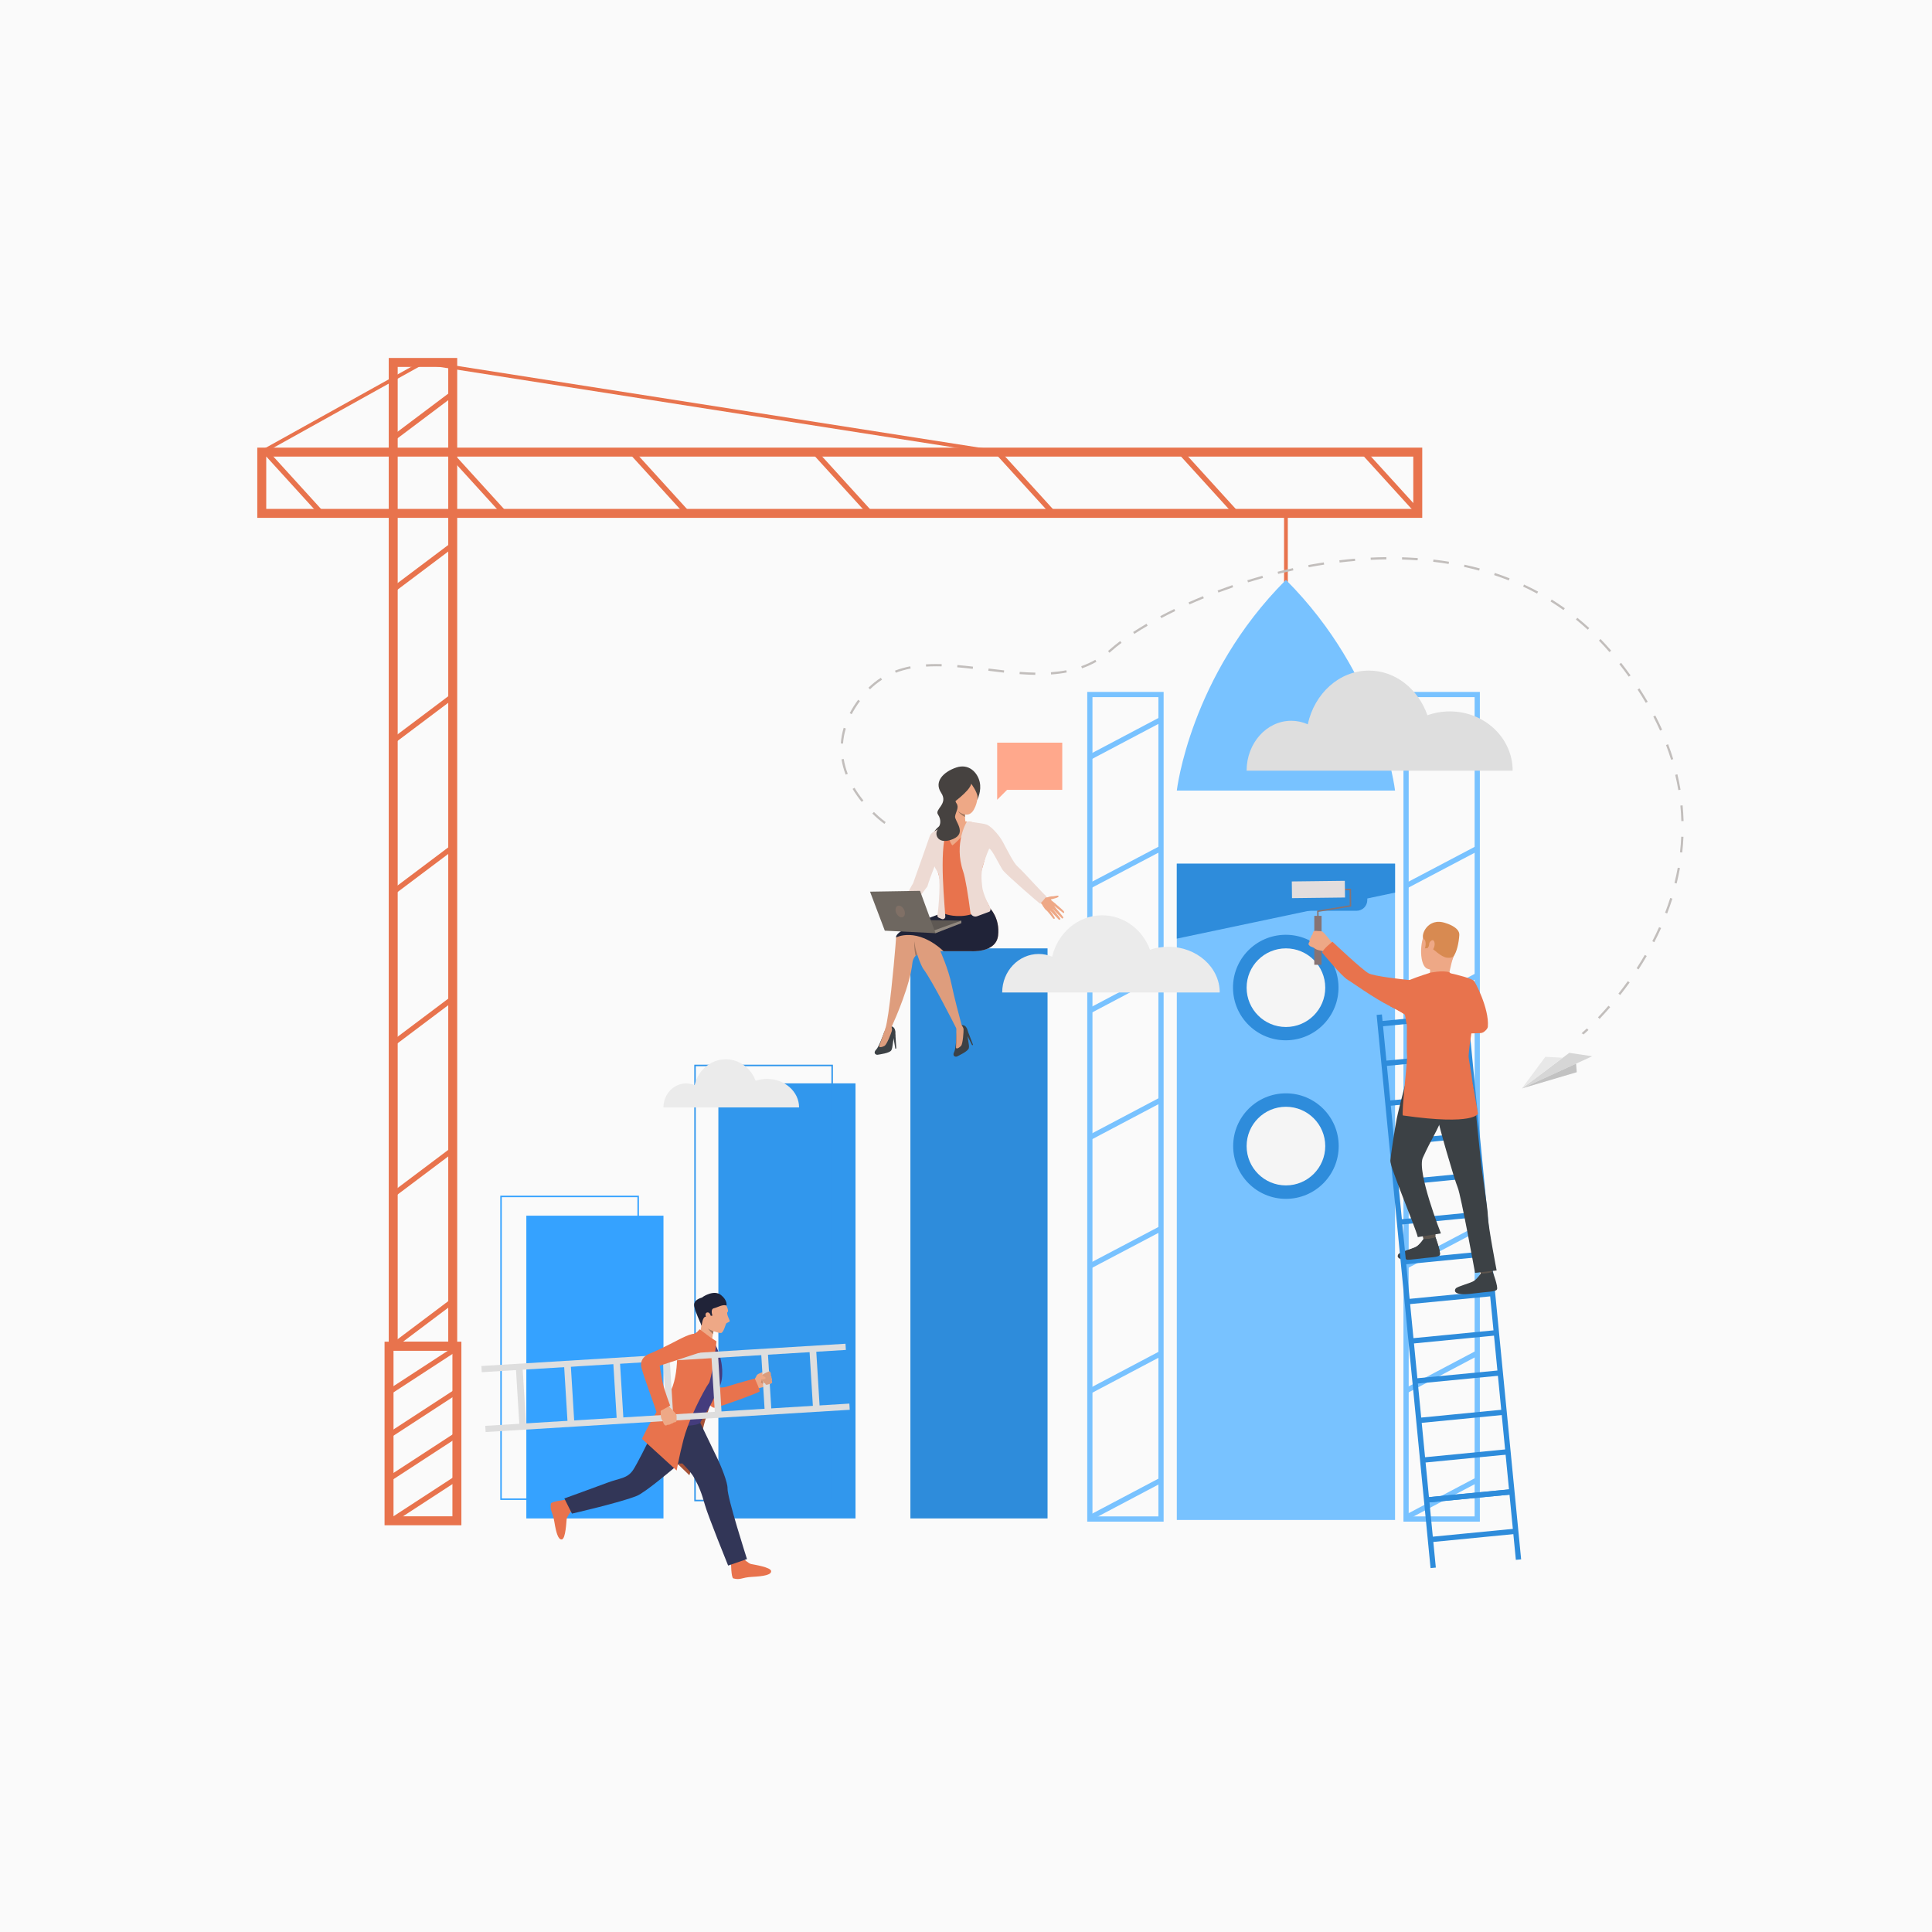<svg xmlns="http://www.w3.org/2000/svg" xmlns:xlink="http://www.w3.org/1999/xlink" id="&#x421;&#x43B;&#x43E;&#x439;_1" x="0px" y="0px" viewBox="0 0 500 500" style="enable-background:new 0 0 500 500;" xml:space="preserve"><rect style="fill:#FAFAFA;" width="500" height="500"></rect><g>	<g>		<g>			<rect x="235.611" y="245.438" style="fill:#2E8CDB;" width="35.494" height="147.53"></rect>		</g>	</g>	<g>		<g>			<path style="fill:#78C2FF;" d="M301.146,393.797h-19.769V179.069h19.769V393.797z M282.729,392.444h17.064V180.421h-17.064     V392.444z"></path>		</g>	</g>	<g>		<g>							<rect x="280.852" y="387.591" transform="matrix(0.884 -0.467 0.467 0.884 -147.494 180.716)" style="fill:#78C2FF;" width="20.819" height="1.352"></rect>		</g>		<g>							<rect x="280.852" y="354.774" transform="matrix(0.884 -0.467 0.467 0.884 -132.185 176.926)" style="fill:#78C2FF;" width="20.819" height="1.353"></rect>		</g>		<g>							<rect x="280.852" y="321.959" transform="matrix(0.885 -0.466 0.466 0.885 -116.82 172.981)" style="fill:#78C2FF;" width="20.82" height="1.353"></rect>		</g>		<g>							<rect x="280.852" y="289.143" transform="matrix(0.884 -0.467 0.467 0.884 -101.564 169.333)" style="fill:#78C2FF;" width="20.819" height="1.352"></rect>		</g>		<g>							<rect x="280.852" y="256.328" transform="matrix(0.884 -0.467 0.467 0.884 -86.256 165.544)" style="fill:#78C2FF;" width="20.819" height="1.352"></rect>		</g>		<g>							<rect x="280.852" y="223.511" transform="matrix(0.885 -0.466 0.466 0.885 -70.939 161.704)" style="fill:#78C2FF;" width="20.82" height="1.352"></rect>		</g>		<g>							<rect x="280.852" y="190.696" transform="matrix(0.884 -0.467 0.467 0.884 -55.64 157.965)" style="fill:#78C2FF;" width="20.819" height="1.352"></rect>		</g>	</g>	<g>		<g>			<path style="fill:#78C2FF;" d="M382.985,393.797h-19.77V179.069h19.77V393.797z M364.567,392.444h17.065V180.421h-17.065V392.444     z"></path>		</g>	</g>	<g>		<g>							<rect x="362.691" y="387.59" transform="matrix(0.884 -0.467 0.467 0.884 -138.033 218.864)" style="fill:#78C2FF;" width="20.819" height="1.352"></rect>		</g>		<g>							<rect x="362.691" y="354.774" transform="matrix(0.884 -0.467 0.467 0.884 -122.726 215.075)" style="fill:#78C2FF;" width="20.819" height="1.353"></rect>		</g>		<g>							<rect x="362.69" y="321.959" transform="matrix(0.885 -0.466 0.466 0.885 -107.377 211.104)" style="fill:#78C2FF;" width="20.819" height="1.353"></rect>		</g>		<g>							<rect x="362.691" y="289.143" transform="matrix(0.885 -0.466 0.466 0.885 -92.109 207.482)" style="fill:#78C2FF;" width="20.819" height="1.352"></rect>		</g>		<g>							<rect x="362.691" y="256.328" transform="matrix(0.885 -0.466 0.466 0.885 -76.803 203.693)" style="fill:#78C2FF;" width="20.819" height="1.352"></rect>		</g>		<g>							<rect x="362.691" y="223.511" transform="matrix(0.885 -0.466 0.466 0.885 -61.493 199.845)" style="fill:#78C2FF;" width="20.819" height="1.353"></rect>		</g>		<g>							<rect x="362.691" y="190.696" transform="matrix(0.885 -0.466 0.466 0.885 -46.19 196.117)" style="fill:#78C2FF;" width="20.819" height="1.352"></rect>		</g>	</g>	<g>		<g>			<g>				<polygon style="fill:#D6D6D6;" points="393.883,281.678 412.074,273.355 406.124,272.476     "></polygon>			</g>		</g>		<g>			<g>				<polygon style="fill:#E8E8E8;" points="393.883,281.678 399.935,273.498 404.439,273.742     "></polygon>			</g>		</g>		<g>			<g>				<polygon style="fill:#C2C2C2;" points="407.891,275.269 408.061,277.489 393.883,281.678     "></polygon>			</g>		</g>	</g>	<g>		<g>			<path style="fill:#E8734D;" d="M257.775,117.49H67.743c-0.22,0-0.412-0.149-0.467-0.362s0.041-0.437,0.233-0.543l41.721-23.209     c0.094-0.052,0.203-0.072,0.309-0.055L257.85,116.53c0.249,0.039,0.427,0.263,0.407,0.515     C258.237,117.296,258.027,117.49,257.775,117.49z M69.604,116.524h181.961L109.554,94.301L69.604,116.524z"></path>		</g>	</g>	<g>		<g>			<path style="fill:#E8734D;" d="M118.324,349.548h-17.719V92.639h17.719V349.548z M102.923,347.23h13.082V94.957h-13.082V347.23z"></path>		</g>	</g>	<g>		<g>			<path style="fill:#E8734D;" d="M332.798,162.552c-1.989,0-3.608-1.619-3.608-3.608h0.966c0,1.457,1.185,2.643,2.643,2.643     c1.457,0,2.643-1.186,2.643-2.643c0-1.457-1.186-2.642-2.643-2.642h-0.483v-22.956h0.967v22.022     c1.762,0.236,3.125,1.75,3.125,3.576C336.406,160.934,334.787,162.552,332.798,162.552z"></path>		</g>	</g>	<g>		<g>							<rect x="99.829" y="341.92" transform="matrix(0.799 -0.601 0.601 0.799 -183.942 134.588)" style="fill:#E8734D;" width="19.27" height="1.353"></rect>		</g>		<g>							<rect x="99.829" y="302.766" transform="matrix(0.799 -0.601 0.601 0.799 -160.408 126.726)" style="fill:#E8734D;" width="19.27" height="1.353"></rect>		</g>		<g>							<rect x="99.829" y="263.612" transform="matrix(0.799 -0.601 0.601 0.799 -136.874 118.864)" style="fill:#E8734D;" width="19.27" height="1.353"></rect>		</g>		<g>							<rect x="99.829" y="224.457" transform="matrix(0.799 -0.601 0.601 0.799 -113.339 111.002)" style="fill:#E8734D;" width="19.27" height="1.353"></rect>		</g>		<g>							<rect x="99.829" y="185.303" transform="matrix(0.799 -0.601 0.601 0.799 -89.824 103.185)" style="fill:#E8734D;" width="19.27" height="1.352"></rect>		</g>		<g>							<rect x="99.829" y="146.149" transform="matrix(0.799 -0.601 0.601 0.799 -66.282 95.316)" style="fill:#E8734D;" width="19.27" height="1.352"></rect>		</g>		<g>							<rect x="99.829" y="106.994" transform="matrix(0.799 -0.601 0.601 0.799 -42.736 87.415)" style="fill:#E8734D;" width="19.27" height="1.352"></rect>		</g>	</g>	<g>		<g>							<rect x="75.269" y="114.528" transform="matrix(0.74 -0.673 0.673 0.74 -64.291 83.581)" style="fill:#E8734D;" width="1.352" height="20.814"></rect>		</g>		<g>							<rect x="122.597" y="114.528" transform="matrix(0.74 -0.673 0.673 0.74 -51.982 115.418)" style="fill:#E8734D;" width="1.352" height="20.814"></rect>		</g>		<g>							<rect x="169.926" y="114.528" transform="matrix(0.74 -0.673 0.673 0.74 -39.673 147.256)" style="fill:#E8734D;" width="1.353" height="20.814"></rect>		</g>		<g>							<rect x="217.254" y="114.528" transform="matrix(0.74 -0.673 0.673 0.74 -27.364 179.093)" style="fill:#E8734D;" width="1.352" height="20.814"></rect>		</g>		<g>							<rect x="264.582" y="114.528" transform="matrix(0.74 -0.673 0.673 0.74 -15.056 210.925)" style="fill:#E8734D;" width="1.352" height="20.814"></rect>		</g>		<g>							<rect x="311.911" y="114.528" transform="matrix(0.74 -0.673 0.673 0.74 -2.748 242.762)" style="fill:#E8734D;" width="1.353" height="20.814"></rect>		</g>		<g>							<rect x="359.239" y="114.528" transform="matrix(0.74 -0.673 0.673 0.74 9.565 274.611)" style="fill:#E8734D;" width="1.352" height="20.814"></rect>		</g>	</g>	<g>		<g>			<path style="fill:#E8734D;" d="M368.075,134.022H66.584v-18.174h301.491V134.022z M68.902,131.704h296.854v-13.538H68.902     V131.704z"></path>		</g>	</g>	<g>		<g>			<path style="fill:#E8734D;" d="M119.406,394.735H99.522V347.23h19.883V394.735z M101.841,392.418h15.247v-42.87h-15.247V392.418z     "></path>		</g>	</g>	<g>		<g>							<rect x="98.983" y="353.853" transform="matrix(0.838 -0.546 0.546 0.838 -175.726 117.165)" style="fill:#E8734D;" width="20.95" height="1.353"></rect>		</g>		<g>							<rect x="98.983" y="365.059" transform="matrix(0.838 -0.546 0.546 0.838 -181.841 118.98)" style="fill:#E8734D;" width="20.95" height="1.353"></rect>		</g>		<g>							<rect x="98.983" y="376.265" transform="matrix(0.838 -0.546 0.546 0.838 -188.049 120.904)" style="fill:#E8734D;" width="20.95" height="1.353"></rect>		</g>		<g>							<rect x="98.983" y="387.472" transform="matrix(0.838 -0.546 0.546 0.838 -194.179 122.734)" style="fill:#E8734D;" width="20.951" height="1.352"></rect>		</g>	</g>	<g>		<g>			<rect x="185.912" y="280.369" style="fill:#3197ED;" width="35.493" height="112.599"></rect>		</g>	</g>	<g>		<g>			<path style="fill:#3197ED;" d="M215.557,388.527h-35.88V275.543h35.88V388.527z M180.063,388.141h35.107V275.93h-35.107V388.141z     "></path>		</g>	</g>	<g>		<g>			<rect x="136.213" y="314.617" style="fill:#35A2FF;" width="35.493" height="78.351"></rect>		</g>	</g>	<g>		<g>			<path style="fill:#35A2FF;" d="M165.354,388.18h-35.879v-78.737h35.879V388.18z M129.86,387.793h35.107v-77.965H129.86V387.793z"></path>		</g>	</g>	<g>		<g>			<path style="fill:#78C2FF;" d="M332.798,150.08c-24.858,24.858-28.24,54.525-28.24,54.525h28.24h28.24     C361.038,204.605,357.656,174.938,332.798,150.08z"></path>		</g>	</g>	<g>		<g>			<path style="fill:#DEDEDE;" d="M375.207,184.111c-2.04,0-3.992,0.354-5.791,1.001c-2.371-6.771-8.262-11.565-15.154-11.565     c-7.662,0-14.087,5.925-15.813,13.903c-1.323-0.588-2.766-0.914-4.277-0.914c-6.378,0-11.549,5.785-11.549,12.921h16.897h6.201     h13.216h10.068h22.472C391.477,190.982,384.192,184.111,375.207,184.111z"></path>		</g>	</g>	<g>		<g>			<rect x="304.558" y="223.526" style="fill:#78C2FF;" width="56.48" height="169.837"></rect>		</g>	</g>	<g>		<g>							<ellipse transform="matrix(0.998 -0.061 0.061 0.998 -14.972 20.776)" style="fill:#2E8CDB;" cx="332.798" cy="255.612" rx="13.655" ry="13.655"></ellipse>		</g>	</g>	<g>		<g>			<path style="fill:#2E8CDB;" d="M346.453,296.607c0,7.541-6.114,13.655-13.655,13.655c-7.541,0-13.655-6.114-13.655-13.655     c0-7.541,6.114-13.654,13.655-13.654C340.339,282.953,346.453,289.066,346.453,296.607z"></path>		</g>	</g>	<g>		<g>			<circle style="fill:#F5F5F5;" cx="332.798" cy="296.607" r="10.175"></circle>		</g>	</g>	<g>		<g>			<circle style="fill:#F5F5F5;" cx="332.798" cy="255.612" r="10.175"></circle>		</g>	</g>	<g>		<g>			<path style="fill:#A65237;" d="M186.893,354.365c0,0-4.425,12.908-4.707,14.366c-0.309,1.593-3.77,13.067-3.77,13.067     s-7.263-7.112-9.531-8.916C166.616,371.078,183.764,353.986,186.893,354.365z"></path>		</g>	</g>	<g>		<g>			<path style="fill:#E8734D;" d="M189.193,404.401c0,0,1.467-0.596,2.069-0.851s0.692-0.815,0.946-0.441     c0.253,0.373,1.511,1.52,2.189,1.664c0.678,0.146,5.085,0.815,5.171,1.814c0.087,0.998-1.967,1.349-4.867,1.501     c-2.897,0.151-2.969,0.9-4.902,0.406C189.198,408.34,189.193,404.401,189.193,404.401z"></path>		</g>	</g>	<g>		<g>			<path style="fill:#E8734D;" d="M146.46,388.137c0,0,0.726,1.353,1.036,1.908c0.309,0.557,0.86,0.585,0.525,0.869     c-0.335,0.284-1.312,1.62-1.382,2.292c-0.07,0.671-0.257,5.003-1.214,5.19c-0.957,0.188-1.511-1.762-1.96-4.551     c-0.449-2.786-1.18-2.778-0.904-4.7C142.648,388.548,146.46,388.137,146.46,388.137z"></path>		</g>	</g>	<g>		<g>			<path style="fill:#6281B5;" d="M176.894,377.708v0.001c-0.412,0.301-0.921,0.663-1.508,1.061h-0.001     c-0.429-0.183-4.216-5.605-4.216-5.605S175.921,375.805,176.894,377.708z"></path>		</g>	</g>	<g>		<g>			<path style="fill:#EEA886;" d="M195.097,357.326c0,0,0.705-1.286,0.818-1.478c0.114-0.192,0.678-0.463,1.352-0.717     c0.674-0.253,1.699-0.293,1.8-0.221c0.101,0.072,0.236,0.1,0.341,0.4c0.106,0.301,0.029,0.613,0.029,0.613     s0.304,0.311,0.181,0.688c0,0,0.273,0.305,0.063,0.712c0,0,0.258,0.304,0.081,0.586c0,0-0.564,0.272-0.745,0.433     c-0.18,0.16-1.393,0.645-2.628,0.93C196.389,359.272,195.038,359.64,195.097,357.326z"></path>		</g>	</g>	<g>		<g>			<path style="fill:#CF8C6C;" d="M197.116,356.818c0,0-0.073,0.732-0.198,0.928c-0.125,0.195,1.404,0.843,1.404,0.843     S198.004,356.931,197.116,356.818z"></path>		</g>	</g>	<g>		<g>			<path style="fill:#EEA886;" d="M194.701,357.823c0,0,0.502-0.474,0.724-0.884c0.221-0.412,1.221,1.754,1.221,1.754     s-1.247,0.052-1.795,0.438C194.303,359.518,194.701,357.823,194.701,357.823z"></path>		</g>	</g>	<g>		<g>			<path style="fill:#323657;" d="M171.515,366.211c-1.2,0.904-2.812,4.446-3.936,7.213c-0.025,0.05-2.703,5.469-3.72,6.989     c-1.529,2.283-3.433,2.079-6.713,3.326c-2.665,1.013-11.094,4.058-11.094,4.058l1.973,3.926c0,0,12.759-2.925,16.842-4.617     c2.07-0.858,8.91-6.628,8.911-6.629l0,0c0.853-0.699,1.623-1.377,2.279-1.983l0,0c0.522-0.479,0.973-0.913,1.337-1.271     c0.651-0.642,1.022-1.042,1.022-1.042S172.522,365.451,171.515,366.211z"></path>		</g>	</g>	<g>		<g>			<path style="fill:#E8734D;" d="M181.887,349.238l3.615,9.137c0,0,0.18,1.266,2.819,0.41c2.694-0.873,7.013-2.023,7.013-2.023     s1.527,3.208,1.208,3.394c-0.921,0.538-8.353,3.308-11.451,4.151c-2.458,0.671-7.501-12.517-7.501-12.517L181.887,349.238z"></path>		</g>	</g>	<g>		<g>			<path style="fill:#323657;" d="M188.284,385.197c0.054-1.527-1.663-5.834-2.958-8.446l0,0c-2.03-4.174-4.093-8.519-4.093-8.519     s-11.783-0.006-11.762,1.256c0.039,2.393,5.587,8.226,6.501,9.282l0.605-0.031c0,0,2.182,2.097,3.07,3.706     c1.296,2.349,1.94,3.977,2.791,7.044c0.761,2.747,6.001,15.68,6.001,15.68l4.881-1.683     C193.321,403.486,188.2,387.566,188.284,385.197z"></path>		</g>	</g>	<g>		<g>			<path style="fill:#443C7D;" d="M168.885,368.732c0,0,8.042-8.577,7.35-14.122c-0.056-0.448-0.084-0.892-0.084-1.328     c-0.002-0.571,0.042-1.13,0.126-1.672c0.504-3.247,2.463-5.934,4.901-7.263c0,0-0.023-0.708,3.362,2.544     c0.187,0.179,2.074,3.498,2.33,7.108c0.314,4.416-0.951,5.302-2.509,8.661c-1.139,2.454-2.779,4.593-3.126,5.571     C181.234,368.232,180.33,369.678,168.885,368.732z"></path>		</g>	</g>	<g>		<g>			<path style="fill:#DBDFF0;" d="M178.939,346.45c0,0,1.009-1.648,2.208-0.922c1.199,0.726,2.448,2.785,2.127,6.094     c-0.32,3.31-3.41,4.136-4.794,3.157C177.096,353.8,177.458,348.79,178.939,346.45z"></path>		</g>	</g>	<g>		<g>			<path style="fill:#EEA886;" d="M184.751,344.067c0,0-0.041,0.18-0.099,0.459c-0.043,0.205-0.096,0.464-0.148,0.745     c-0.143,0.763-0.287,1.683-0.248,2.116c0.074,0.811-2.996-2.902-2.996-2.902s0.564-2.57,0.73-5.509     C182.156,336.038,184.751,344.067,184.751,344.067z"></path>		</g>	</g>	<g>		<g>			<path style="fill:#A77860;" d="M184.653,344.526c-0.043,0.205-0.096,0.464-0.148,0.745c-1.04-0.981-1.828-2.144-2.063-2.507     C182.895,343.373,184.653,344.526,184.653,344.526z"></path>		</g>	</g>	<g>		<g>			<path style="fill:#C2C6D4;" d="M180.682,350.582c-0.05,0.035-3.251,2.232-4.532,2.7c-0.002-0.571,0.042-1.13,0.126-1.672     c0-0.001,0.001-0.002,0.001-0.002L180.682,350.582z"></path>		</g>	</g>	<g>		<g>			<path style="fill:#E8734D;" d="M183.639,357.573c-0.025,0.08-0.061,0.153-0.092,0.226c-0.111,0.257-0.403,0.586-0.685,1.069     c-2.393,4.114-4.951,9.739-5.968,13.675c-1.16,4.484-1.774,8.03-1.774,8.03l-8.983-8.2c0,0,3.12-6.684,6.39-10.67     c3.622-4.412,2.593-14.445,2.593-14.445l5.168-2.397l0.771-0.842l2.825,2.117l1.545,1.003     C185.43,347.139,184.678,354.219,183.639,357.573z"></path>		</g>	</g>	<g>		<g>			<g>									<rect x="170.913" y="304.286" transform="matrix(0.061 0.998 -0.998 0.061 512.065 158.626)" style="fill:#DEDEDE;" width="1.606" height="94.422"></rect>			</g>		</g>	</g>	<g>		<g>			<g>									<rect x="171.853" y="319.669" transform="matrix(0.061 0.998 -0.998 0.061 528.361 172.239)" style="fill:#DEDEDE;" width="1.606" height="94.422"></rect>			</g>		</g>	</g>	<g>		<g>			<g>									<rect x="210.057" y="348.549" transform="matrix(0.998 -0.061 0.061 0.998 -21.457 13.594)" style="fill:#DEDEDE;" width="1.738" height="16.234"></rect>			</g>		</g>		<g>			<g>									<rect x="197.355" y="349.326" transform="matrix(0.998 -0.061 0.061 0.998 -21.337 12.695)" style="fill:#DEDEDE;" width="1.738" height="16.234"></rect>			</g>		</g>		<g>			<g>									<rect x="184.652" y="350.103" transform="matrix(0.998 -0.061 0.061 0.998 -21.58 12.028)" style="fill:#DEDEDE;" width="1.738" height="16.234"></rect>			</g>		</g>		<g>			<g>									<rect x="171.95" y="350.879" transform="matrix(0.998 -0.061 0.061 0.998 -21.479 11.156)" style="fill:#DEDEDE;" width="1.738" height="16.234"></rect>			</g>		</g>		<g>			<g>									<rect x="159.247" y="351.656" transform="matrix(0.998 -0.061 0.061 0.998 -21.723 10.476)" style="fill:#DEDEDE;" width="1.738" height="16.233"></rect>			</g>		</g>		<g>			<g>									<rect x="146.545" y="352.433" transform="matrix(0.998 -0.061 0.061 0.998 -21.82 9.712)" style="fill:#DEDEDE;" width="1.738" height="16.233"></rect>			</g>		</g>		<g>			<g>									<rect x="133.842" y="353.209" transform="matrix(0.998 -0.061 0.061 0.998 -21.663 8.834)" style="fill:#DEDEDE;" width="1.738" height="16.234"></rect>			</g>		</g>	</g>	<g>		<g>			<g>				<g>					<g>						<g>							<path style="fill:#EEA886;" d="M172.125,368.879c0,0-0.279-0.242-0.349-0.407c0,0-0.105-0.31-0.193-0.526         c-0.028-0.068-0.054-0.127-0.075-0.164c-0.087-0.151-0.323-0.459-0.43-0.884c-0.106-0.423-0.095-2.367-0.095-2.367         l1.052-0.292l0.947-0.414c0,0,1.896,1.886,2.041,2.269c0.014,0.037,0.026,0.075,0.035,0.11         c0.091,0.337,0.018,0.625,0.045,0.808c0.01,0.066,0.063,0.737-0.083,0.878c-0.2,0.193-0.418,0.247-0.604,0.206         c0,0-0.409,0.363-0.777,0.378c0,0-0.367,0.348-0.83,0.235C172.809,368.708,172.397,369.019,172.125,368.879z"></path>						</g>					</g>				</g>			</g>		</g>	</g>	<g>		<g>			<path style="fill:#E8734D;" d="M180.813,350.143c0,0,2.049-0.132,1.03-3.236c-1.374-4.191-5.46,0.053-14.091,3.585     c0,0-2.418,0.978-1.726,3.561c0.693,2.584,3.756,10.79,3.956,11.616l3.458-1.902c0,0-1.575-4.073-1.996-6.206     c-0.421-2.132-0.719-4.113-0.719-4.113L180.813,350.143z"></path>		</g>	</g>	<g>		<g>			<path style="fill:#DB9C7C;" d="M198.887,354.97c0,0-1.693,0.685-1.617,0.971c0.077,0.286,0.279,0.345,0.279,0.345l-0.57,0.598     c0,0-0.153,0.609,0.555,0.599c0,0-0.203,0.554,0.48,0.462c0,0,0.029,0.425,0.353,0.438c0.323,0.014,1.395-0.472,1.395-0.472     s0.18-0.204-0.081-0.586c0,0,0.225-0.378-0.063-0.712c0,0,0.132-0.33-0.181-0.688c0,0,0.237-0.759-0.371-1.014     C199.067,354.91,198.958,354.94,198.887,354.97z"></path>		</g>	</g>	<g>		<g>			<path style="fill:#EEA886;" d="M195.966,355.82c0,0,1.249,0.112,1.903,0.473c0.148,0.082,0.277,0.188,0.257,0.355     c-0.02,0.169-0.289,0.354-0.832,0.333c-0.543-0.021-1.255,0.2-1.255,0.2S195.487,356.997,195.966,355.82z"></path>		</g>	</g>	<g>		<g>			<path style="fill:#EEA886;" d="M187.809,337.51c0,0,0.952,1.775,0.478,2.05c-0.393,0.227,0.454,1.968,0.564,2.253     c0.111,0.284-0.711,0.489-0.885,0.672c-0.174,0.182-0.697,2.432-1.373,2.498c-0.676,0.066-3.719-1-4.546-1.863     c-0.827-0.864-1.498-4.761-0.941-6.401C181.663,335.076,186.128,334.408,187.809,337.51z"></path>		</g>	</g>	<g>		<g>			<path style="fill:#202338;" d="M188.009,337.873c0,0,0.362-1.288-1.408-2.713c-1.77-1.425-4.467,0.289-4.806,0.552     c-0.3,0.233-2.099,1.726-1.413,3.906c1.146,3.643,1.195,3.491,1.195,3.491s0.23-2.153,0.895-2.306     c0.721-0.167,1.912-0.326,1.912-0.326s-0.622-1.662,0.356-1.895C185.72,338.35,187.021,337.504,188.009,337.873z"></path>		</g>	</g>	<g>		<g>			<path style="fill:#EEA886;" d="M183.963,340.598c-0.048-0.195-0.27-1.065-0.951-0.937c-0.682,0.129-0.455,1.2,0.072,1.826     S184.233,341.682,183.963,340.598z"></path>		</g>	</g>	<g>		<g>			<g>				<g>					<g>						<path style="fill:#5C544D;" d="M367.903,318.731c0,0,0.485,1.906,0.551,2.193c0.066,0.287,3.056-0.503,3.056-0.503        l-0.003-2.332C371.507,318.09,368.254,318.418,367.903,318.731z"></path>					</g>				</g>			</g>		</g>	</g>	<g>		<g>			<g>				<g>					<g>						<path style="fill:#3C4145;" d="M368.395,320.682c0,0-0.837,1.272-1.713,1.88c-0.877,0.609-4.259,1.397-4.752,1.983        c-0.357,0.423-0.853,2.023,4.574,1.293c3.855-0.52,5.757-0.389,6.104-1.061c0.347-0.671-1.099-4.563-1.099-4.563        S370.685,320.662,368.395,320.682z"></path>					</g>				</g>			</g>		</g>	</g>	<g>		<g>			<g>				<g>					<g>						<g>															<rect x="363.434" y="262.222" transform="matrix(0.995 -0.097 0.097 0.995 -30.782 37.008)" style="fill:#2E8CDB;" width="1.372" height="143.875"></rect>						</g>					</g>				</g>			</g>		</g>		<g>			<g>				<g>					<g>						<g>															<rect x="385.516" y="260.079" transform="matrix(0.995 -0.097 0.097 0.995 -30.469 39.147)" style="fill:#2E8CDB;" width="1.372" height="143.876"></rect>						</g>					</g>				</g>			</g>		</g>		<g>			<g>				<g>					<g>						<g>							<g>																	<rect x="357.319" y="263.347" transform="matrix(0.995 -0.097 0.097 0.995 -23.832 36.909)" style="fill:#2E8CDB;" width="22.185" height="1.372"></rect>							</g>						</g>					</g>				</g>			</g>			<g>				<g>					<g>						<g>							<g>																	<rect x="358.315" y="273.615" transform="matrix(0.995 -0.097 0.097 0.995 -24.822 37.054)" style="fill:#2E8CDB;" width="22.185" height="1.372"></rect>							</g>						</g>					</g>				</g>			</g>			<g>				<g>					<g>						<g>							<g>																	<rect x="359.312" y="283.883" transform="matrix(0.995 -0.096 0.096 0.995 -25.614 36.883)" style="fill:#2E8CDB;" width="22.185" height="1.372"></rect>							</g>						</g>					</g>				</g>			</g>			<g>				<g>					<g>						<g>							<g>																	<rect x="360.309" y="294.15" transform="matrix(0.995 -0.097 0.097 0.995 -26.819 37.372)" style="fill:#2E8CDB;" width="22.185" height="1.372"></rect>							</g>						</g>					</g>				</g>			</g>			<g>				<g>					<g>						<g>							<g>																	<rect x="361.305" y="304.418" transform="matrix(0.995 -0.096 0.096 0.995 -27.613 37.224)" style="fill:#2E8CDB;" width="22.185" height="1.372"></rect>							</g>						</g>					</g>				</g>			</g>			<g>				<g>					<g>						<g>							<g>																	<rect x="362.302" y="314.686" transform="matrix(0.995 -0.097 0.097 0.995 -28.758 37.602)" style="fill:#2E8CDB;" width="22.185" height="1.372"></rect>							</g>						</g>					</g>				</g>			</g>			<g>				<g>					<g>						<g>							<g>																	<rect x="363.298" y="324.954" transform="matrix(0.995 -0.097 0.097 0.995 -29.771 37.78)" style="fill:#2E8CDB;" width="22.185" height="1.372"></rect>							</g>						</g>					</g>				</g>			</g>			<g>				<g>					<g>						<g>							<g>																	<rect x="364.294" y="335.222" transform="matrix(0.995 -0.096 0.096 0.995 -30.542 37.628)" style="fill:#2E8CDB;" width="22.185" height="1.371"></rect>							</g>						</g>					</g>				</g>			</g>			<g>				<g>					<g>						<g>							<g>																	<rect x="365.291" y="345.49" transform="matrix(0.995 -0.097 0.097 0.995 -31.726 38.038)" style="fill:#2E8CDB;" width="22.185" height="1.372"></rect>							</g>						</g>					</g>				</g>			</g>		</g>		<g>			<g>				<g>					<g>						<g>							<g>																	<rect x="366.287" y="355.758" transform="matrix(0.995 -0.096 0.096 0.995 -32.529 37.944)" style="fill:#2E8CDB;" width="22.185" height="1.372"></rect>							</g>						</g>					</g>				</g>			</g>			<g>				<g>					<g>						<g>							<g>																	<rect x="367.284" y="366.026" transform="matrix(0.995 -0.097 0.097 0.995 -33.727 38.356)" style="fill:#2E8CDB;" width="22.185" height="1.372"></rect>							</g>						</g>					</g>				</g>			</g>			<g>				<g>					<g>						<g>							<g>																	<rect x="368.28" y="376.294" transform="matrix(0.995 -0.097 0.097 0.995 -34.714 38.498)" style="fill:#2E8CDB;" width="22.186" height="1.372"></rect>							</g>						</g>					</g>				</g>			</g>			<g>				<g>					<g>						<g>							<g>																	<rect x="369.277" y="386.562" transform="matrix(0.995 -0.096 0.096 0.995 -35.45 38.342)" style="fill:#2E8CDB;" width="22.185" height="1.372"></rect>							</g>						</g>					</g>				</g>			</g>		</g>		<g>			<g>				<g>					<g>						<g>							<g>																	<rect x="369.277" y="386.562" transform="matrix(0.995 -0.096 0.096 0.995 -35.45 38.342)" style="fill:#2E8CDB;" width="22.185" height="1.372"></rect>							</g>						</g>					</g>				</g>			</g>			<g>				<g>					<g>						<g>							<g>																	<rect x="370.273" y="396.83" transform="matrix(0.995 -0.097 0.097 0.995 -36.721 38.82)" style="fill:#2E8CDB;" width="22.185" height="1.371"></rect>							</g>						</g>					</g>				</g>			</g>		</g>	</g>	<g>		<g>			<g>				<g>					<g>						<path style="fill:#3C4145;" d="M364.216,278.594c0,0-2.175,8.076-2.749,10.964c-0.499,2.516-1.504,9.216-1.647,10.809        c-0.143,1.593,6.421,17.012,7.104,19.797l5.98-0.961c0,0-6.31-16.047-4.663-19.613c2.447-5.304,2.767-5.144,4.694-9.513        c1.929-4.369,6.343-4.473,7.528-12.578C380.463,277.498,365.821,276.023,364.216,278.594z"></path>					</g>				</g>			</g>		</g>	</g>	<g>		<g>			<g>				<g>					<g>						<path style="fill:#EEA886;" d="M374.85,239.351c0,0-3.971-1.483-5.802,1.539c-1.831,3.023-1.654,9.074,0.347,9.818        c2.002,0.744,5.009,0.355,6.033-1.536c1.024-1.892,1.95-4.626,1.905-6.453C377.289,240.891,375.893,239.878,374.85,239.351z"></path>					</g>				</g>			</g>		</g>	</g>	<g>		<g>			<g>				<g>					<g>						<path style="fill:#EEA886;" d="M370.061,250.523c0,0,0.16,1.04-0.104,1.554c-0.266,0.513,4.994,0.525,4.994,0.525        s0.427-2.789,1.236-5.145C376.997,245.101,370.061,250.523,370.061,250.523z"></path>					</g>				</g>			</g>		</g>	</g>	<g>		<g>			<g>				<g>					<g>						<path style="fill:#D88A51;" d="M376.188,247.457c0,0-0.363,0.599-1.845,0.367c-1.482-0.232-3.289-2.204-3.908-2.42        c-0.618-0.216-0.624-0.58-0.624-0.58l-0.388,0.566l-0.657,0.042c0,0,0.6-1.764-0.305-2.483        c-0.904-0.719,0.939-5.708,5.691-4.047c0,0,3.65,1.006,3.517,3.081C377.536,244.059,377.004,246.423,376.188,247.457z"></path>					</g>				</g>			</g>		</g>	</g>	<g>		<g>			<g>				<g>					<g>						<path style="fill:#EEA886;" d="M369.908,244.068c0.083-0.348,0.969-1.343,1.308-0.278c0.339,1.065-0.513,2.498-0.987,2.375        C369.754,246.044,369.697,244.951,369.908,244.068z"></path>					</g>				</g>			</g>		</g>	</g>	<g>		<g>			<g>				<g>					<path style="fill:#E8734D;" d="M385.053,265.704c-0.043,0.521-0.638,1.084-1.044,1.362c-0.26,0.179-0.57,0.286-0.905,0.298       l-0.235,0.009l0,0l-4.126,0.14c0,0-3.068-9.914,2.686-13.695C381.606,253.835,385.452,260.926,385.053,265.704z"></path>				</g>			</g>		</g>	</g>	<g>		<g>			<g>				<g>					<g>						<path style="fill:#3C4145;" d="M372.609,324.777c-0.348,0.672-2.249,0.541-6.105,1.061c-1.054,0.142-1.884,0.196-2.535,0.188        l-0.226-2.319c1.128-0.393,2.44-0.797,2.939-1.145c0.876-0.609,1.713-1.88,1.713-1.88c2.289-0.02,3.114-0.469,3.114-0.469        S372.955,324.105,372.609,324.777z"></path>					</g>				</g>			</g>		</g>	</g>	<g>		<g>			<g>				<g>					<path style="fill:#E8734D;" d="M370.059,251.773c0,0,3.237-0.754,5.063-0.137l0.275,0.255c0,0,0.555,1.063-1.533,1.155       C371.775,253.138,368.493,253.29,370.059,251.773z"></path>				</g>			</g>		</g>	</g>	<g>		<g>			<g>				<g>					<g>						<path style="fill:#5C544D;" d="M382.712,327.647c0,0,0.485,1.906,0.551,2.193c0.066,0.287,3.056-0.503,3.056-0.503        l-0.003-2.331C386.315,327.006,383.063,327.332,382.712,327.647z"></path>					</g>				</g>			</g>		</g>	</g>	<g>		<g>			<g>				<g>					<g>						<path style="fill:#3C4145;" d="M380.463,277.498c0,0,1.09,4.495,1.412,8.996c0.299,4.159,0.842,8.721,1.273,13.071        c0.48,4.851,1.853,12.69,1.925,15.284c0.071,2.594,2.255,13.932,2.255,13.932l-5.586,0.642c0,0-3.629-20.035-4.485-22.083        c-0.857-2.049-5.107-16.648-5.25-18.288C371.863,287.414,380.463,277.498,380.463,277.498z"></path>					</g>				</g>			</g>		</g>	</g>	<g>		<g>			<g>				<g>					<g>						<path style="fill:#3C4145;" d="M383.204,329.598c0,0-0.837,1.271-1.713,1.88c-0.877,0.608-4.259,1.396-4.752,1.982        c-0.357,0.423-0.853,2.024,4.574,1.293c3.855-0.518,5.757-0.388,6.104-1.059c0.347-0.673-1.1-4.565-1.1-4.565        S385.493,329.577,383.204,329.598z"></path>					</g>				</g>			</g>		</g>	</g>	<g>		<g>			<g>				<g>					<path style="fill:#E8734D;" d="M363.086,288.682c-0.475-0.067,1.182-14.248,1.055-15.138c-0.085-0.593-0.071-5.202-0.037-8.075       l-0.518-2.907c-0.288-0.21-0.675-0.452-1.138-0.72c-0.721-0.415-1.624-0.89-2.628-1.392c0.117-0.687,0.198-1.228,0.229-1.544       c0.251-2.554,1.966-3.906,2.939-4.477c0.396-0.232,0.67-0.334,0.67-0.334c0.369-0.157,0.732-0.309,1.084-0.453       c2.343-0.965,5.317-1.869,5.317-1.869h4.779c0,0,3.639,0.727,5.807,1.614c0.278,0.114,0.539,0.259,0.783,0.43l-0.649,13.626       c0,0.003-0.001,0.006-0.001,0.009c-0.001,0.005-0.002,0.011-0.002,0.018c-0.293,1.917-0.602,4.179-0.703,5.765       c-0.043,0.647,0.697,4.123,1.084,7.314l1.352,7.636C382.508,288.184,381.727,291.347,363.086,288.682z"></path>				</g>			</g>		</g>	</g>	<g>		<g>			<polygon style="fill:#2E8CDB;" points="361.038,231.005 304.558,242.919 304.558,223.526 361.038,223.526    "></polygon>		</g>	</g>	<g>		<g>			<path style="fill:#2E8CDB;" d="M351.087,235.706h-16.228c-1.529,0-2.769-1.24-2.769-2.769v-1.941     c0-1.529,1.239-2.769,2.769-2.769h16.228c1.529,0,2.769,1.24,2.769,2.769v1.941C353.855,234.466,352.616,235.706,351.087,235.706     z"></path>		</g>	</g>	<g>		<g>			<g>				<g>					<g>						<g>							<g>								<polygon style="fill:#877373;" points="341.264,237.33 340.887,237.334 340.868,235.665 349.319,234.279 349.273,230.38           347.814,230.397 347.81,230.02 349.645,229.999 349.699,234.599 341.248,235.984         "></polygon>							</g>						</g>					</g>				</g>			</g>		</g>		<g>			<g>				<g>					<g>						<g>															<rect x="334.252" y="228.121" transform="matrix(1 -0.012 0.012 1 -2.672 4.008)" style="fill:#E3DDDD;" width="13.723" height="4.323"></rect>						</g>					</g>				</g>			</g>		</g>	</g>	<g>		<g>			<g>				<rect x="340.138" y="237.024" style="fill:#877373;" width="1.882" height="12.661"></rect>			</g>		</g>	</g>	<g>		<g>			<g>				<g>					<g>						<path style="fill:#EEA886;" d="M338.685,244.49c0,0,0.282,0.35,0.48,0.442c0,0,0.373,0.141,0.633,0.257        c0.082,0.037,0.152,0.071,0.195,0.099c0.182,0.112,0.546,0.412,1.058,0.559c0.51,0.147,2.818,0.673,2.818,0.673l0.537-1.37        l0.385-1.106c0,0-2.137-2.769-2.597-2.961c-0.045-0.019-0.09-0.035-0.134-0.047c-0.405-0.125-0.759-0.047-0.979-0.089        c-0.081-0.015-0.895-0.107-1.071,0.063c-0.245,0.236-0.318,0.499-0.276,0.728c0,0-0.459,0.482-0.492,0.93        c0,0-0.438,0.432-0.32,1C338.921,243.667,338.525,244.154,338.685,244.49z"></path>					</g>				</g>			</g>		</g>	</g>	<g>		<g>			<g>				<g>					<g>						<path style="fill:#E8734D;" d="M363.432,262.453c-0.533-0.344-1.224-0.809-3.612-2.003c-4.446-2.225-9.936-6.258-10.98-6.84        c-1.605-0.896-6.676-7.09-6.676-7.09c0.262-0.934,2.666-2.806,2.666-2.806s7.687,7.281,9.366,8.177        c1.444,0.771,8.58,1.549,10.545,1.752c0.319,0.032,0.502,0.051,0.502,0.051C367.296,256.492,364.578,263.191,363.432,262.453z        "></path>					</g>				</g>			</g>		</g>	</g>	<g>		<g>			<path style="fill:#EBEBEB;" d="M302.359,245.021c-1.668,0-3.264,0.272-4.734,0.771c-1.939-5.219-6.754-8.915-12.391-8.915     c-6.264,0-11.517,4.567-12.928,10.717c-1.082-0.454-2.261-0.705-3.497-0.705c-5.214,0-9.441,4.459-9.441,9.96h13.813h5.07h10.805     h8.232h18.373C315.661,250.317,309.706,245.021,302.359,245.021z"></path>		</g>	</g>	<g>		<g>			<path style="fill:#EBEBEB;" d="M198.508,279.221c-1.04,0-2.035,0.17-2.952,0.481c-1.208-3.254-4.211-5.559-7.724-5.559     c-3.905,0-7.18,2.848-8.06,6.682c-0.674-0.282-1.41-0.44-2.18-0.44c-3.25,0-5.886,2.78-5.886,6.209h8.612h3.161h6.736h5.132     H206.8C206.8,282.523,203.088,279.221,198.508,279.221z"></path>		</g>	</g>	<g>		<g>			<g>				<g>					<g>						<path style="fill:#3C4145;" d="M228.685,267.485c0,0-1.23,3.462-1.906,4.118c-0.917,0.894-0.124,1.462,0.375,1.365        c0.499-0.096,3.081-0.407,3.52-1.152c0.438-0.746,0.346-2.709,0.771-3.31c0.425-0.6,0.58-2.69-0.83-2.916        C229.37,265.389,228.685,267.485,228.685,267.485z"></path>					</g>				</g>			</g>		</g>		<g>			<g>				<g>					<g>						<path style="fill:#DE9D7D;" d="M229.213,265.965c0,0-1.394,4.045-1.651,4.652c-0.257,0.607,0.785,0.404,1.382,0.023        c0.597-0.38,1.716-3.305,1.858-3.824c0.168-0.621-0.187-1.227-0.187-1.227L229.213,265.965z"></path>					</g>				</g>			</g>		</g>		<g>			<g>				<g>					<g>						<polygon style="fill:#3C4145;" points="231.719,267.51 231.958,271.334 231.704,271.395 231.263,268.695       "></polygon>					</g>				</g>			</g>		</g>		<g>			<g>				<g>					<g>						<path style="fill:#3C4145;" d="M247.548,267.702c0,0-0.14,3.671-0.588,4.501c-0.608,1.125,0.319,1.431,0.766,1.19        c0.447-0.241,2.819-1.31,3.014-2.152c0.195-0.843-0.479-2.689-0.252-3.389c0.227-0.7-0.259-2.794-1.663-2.536        C247.594,265.543,247.548,267.702,247.548,267.702z"></path>					</g>				</g>			</g>		</g>		<g>			<g>				<g>					<g>						<path style="fill:#DE9D7D;" d="M247.504,266.153c0,0-0.027,4.217-0.091,4.874c-0.064,0.656,0.87,0.15,1.326-0.391        c0.456-0.541,0.65-3.666,0.63-4.205c-0.024-0.643-0.544-1.115-0.544-1.115L247.504,266.153z"></path>					</g>				</g>			</g>		</g>		<g>			<g>				<g>					<g>						<polygon style="fill:#3C4145;" points="250.452,266.819 251.821,270.398 251.597,270.531 250.371,268.088       "></polygon>					</g>				</g>			</g>		</g>		<g>			<g>				<g>					<g>						<path style="fill:#DE9D7D;" d="M255.117,238.806l-12.784,5.825l-4.109,1.874c0,0-0.402,0.129-0.856,0.477        c-0.137,0.106-0.282,0.232-0.42,0.381c-0.388,0.419-0.736,1.016-0.821,1.849c-0.576,5.697-4.366,14.31-5.326,16.421        c-0.031,0.068-0.058,0.128-0.083,0.182c-0.089,0.195-0.139,0.3-0.139,0.3c-0.891,0.435-1.236,0.407-1.37,0.305        c-0.102-0.081-0.079-0.204-0.079-0.204c0.006-0.017,0.012-0.035,0.016-0.053c0.987-3.261,2.179-16.226,2.606-21.454        c0.089-1.083,0.143-1.833,0.161-2.1v-0.021c0.007-0.164,0.189-0.383,0.502-0.636c0.313-0.255,0.759-0.545,1.296-0.857        c1.022-0.599,2.376-1.277,3.771-1.934c0.761-0.361,1.534-0.713,2.274-1.044c0.327-0.145,0.65-0.288,0.959-0.423        c0.701-0.309,1.348-0.586,1.891-0.817c0.205-0.087,0.394-0.166,0.566-0.237c0.373-0.157,0.665-0.278,0.854-0.355        c0.122-0.052,0.201-0.085,0.232-0.099c0.002,0,0.004,0,0.004,0c0.006-0.002,0.01-0.004,0.01-0.004h0.031        c0.091-0.004,0.182-0.004,0.271-0.006c0.442-0.006,0.87-0.002,1.285,0.016c0.085,0.002,0.17,0.005,0.253,0.009        c0.116,0.004,0.228,0.012,0.34,0.02c0.097,0.006,0.193,0.012,0.288,0.02c0.106,0.005,0.211,0.013,0.315,0.025        c0.155,0.014,0.305,0.027,0.454,0.042c0.114,0.012,0.226,0.025,0.338,0.038c0.091,0.012,0.178,0.023,0.267,0.035        c0.079,0.009,0.158,0.021,0.235,0.033c0.002,0,0.002,0,0.002,0c0.267,0.039,0.523,0.079,0.773,0.127        c0.081,0.013,0.16,0.029,0.239,0.045c0.118,0.021,0.232,0.046,0.346,0.069c0.28,0.06,0.548,0.124,0.808,0.189        c0.156,0.041,0.309,0.081,0.456,0.124C253.719,237.742,255.117,238.806,255.117,238.806z"></path>					</g>				</g>			</g>		</g>		<g>			<g>				<g>					<g>						<path style="fill:#DE9D7D;" d="M258.301,242.112c-0.523,4.567-7.04,4.044-7.04,4.044h-7.899c0,0,2.075,4.617,2.875,8.512        c0.678,3.3,2.094,8.632,2.637,10.644c0.008,0.024,0.014,0.05,0.021,0.075c0.124,0.462,0.197,0.729,0.197,0.729        s-0.112,0.209-1.245,0.135c-0.098-0.008-0.203-0.015-0.316-0.026c0,0-0.01-0.02-0.027-0.057        c-0.452-0.894-6.267-12.424-8.547-15.409c-0.301-0.394-0.933-1.816-1.453-3.361c0-0.002,0-0.004-0.002-0.008        c-0.045-0.133-0.089-0.267-0.131-0.402c-0.002-0.002-0.002-0.002-0.002-0.004c-0.188-0.589-0.354-1.184-0.473-1.735        c0-0.006-0.002-0.012-0.004-0.018c-0.072-0.33-0.128-0.645-0.161-0.935c-0.029-0.249-0.043-0.481-0.035-0.684        c0-0.012,0-0.018,0-0.018c0.014-0.382,0.097-0.672,0.273-0.819c0.133-0.112,0.352-0.27,0.638-0.468        c0.299-0.206,0.676-0.452,1.107-0.724c0.116-0.074,0.236-0.149,0.359-0.224c0.386-0.24,0.807-0.495,1.253-0.755        c0.385-0.226,0.789-0.458,1.202-0.688c1.091-0.612,2.254-1.219,3.35-1.723c1.124-0.518,2.175-0.924,3-1.109        c0.004-0.002,0.01-0.002,0.014-0.004c0.039-0.008,0.077-0.018,0.116-0.025c0.529-0.12,1.105-0.255,1.7-0.4        c0.154-0.037,0.313-0.075,0.469-0.114c0.127-0.031,0.257-0.064,0.384-0.095c0.191-0.046,0.383-0.093,0.572-0.141        c0.018-0.006,0.032-0.01,0.05-0.012c0.073-0.019,0.148-0.039,0.221-0.056c0.101-0.025,0.199-0.05,0.297-0.076        c0.298-0.073,0.592-0.148,0.876-0.22c0.62-0.158,1.201-0.309,1.709-0.44c0.059-0.015,0.118-0.029,0.174-0.044        c0.715-0.188,1.264-0.332,1.524-0.4c0.02-0.006,0.037-0.01,0.055-0.016c0.023-0.005,0.044-0.011,0.06-0.015        c0.014-0.004,0.025-0.008,0.035-0.01c0.015-0.004,0.022-0.006,0.022-0.006s0.008,0.008,0.023,0.023c0,0,0,0,0.002,0.002        c0.031,0.031,0.093,0.095,0.174,0.188C256.962,235.92,258.735,238.314,258.301,242.112z"></path>					</g>				</g>			</g>		</g>		<g>			<g>				<path style="fill:#464240;" d="M252.925,206.942c0,0,1.183-2.245,0.605-4.635c-0.576-2.391-2.794-4.772-6.041-3.678      c-3.248,1.094-5.873,3.617-3.926,6.534c1.947,2.918-1.762,4.235-0.817,5.623c0.945,1.388,0.587,2.838,0.187,3.161      c-0.4,0.323-1.69,1.474-1.548,2.837c0.142,1.363,6.301-3.972,6.301-3.972S251.039,206.07,252.925,206.942z"></path>			</g>		</g>		<g>			<g>				<path style="fill:#EB4747;" d="M243.025,235.632c0,0,0.489,2.377,13.106-0.624C256.132,235.008,251.902,233.604,243.025,235.632      z"></path>			</g>		</g>		<g>			<g>				<g>					<path style="fill:#E8734D;" d="M256.275,235.675c0.195,0.373,0.391,0.747,0.586,1.12c-4.612,0.134-9.224,0.269-13.836,0.403       c0.73-2.443,0.493-5.75,0.365-8.262c-0.156-3.067-1.85-5.199-1.669-8.301c-0.913,0.147-1.07,0.175-1.984,0.315       c1.397-3.982,1.876-5.954,6.217-7.487c1.414-0.499,2.342-0.598,3.872-0.472c5.027,0.414,6.544,0.474,9.014,5.03       c-3.866,0.616-3.229,2.003-4.401,5.849c-0.572,1.875-1.169,3.968-0.862,5.945C253.878,231.763,256.275,233.899,256.275,235.675       z"></path>				</g>			</g>		</g>		<g>			<g>				<g>					<path style="fill:#EEA886;" d="M248.251,214.429c2.058-0.389,1.621-1.533,1.621-1.533s-0.096-0.646-0.133-1.462       c-0.009-0.209-0.015-0.429-0.014-0.653c0.001-0.339,0.017-0.686,0.057-1.012c0.168-1.38-3.735-0.557-3.735-0.557       s0.225,2.794-0.313,3.632C245.195,213.682,246.193,214.818,248.251,214.429z"></path>				</g>			</g>		</g>		<g>			<g>				<g>					<path style="fill:#EEA886;" d="M252.177,212.889c0,0-4.151,4.792-5.685,5.903c0,0-1.762-1.593-0.676-5.8       C245.816,212.992,247.819,211.989,252.177,212.889z"></path>				</g>			</g>		</g>		<g>			<g>				<path style="fill:#EEA886;" d="M252.063,201.355c0,0,2.155,4.153,0.018,8.087c-2.138,3.934-6.337-1.713-6.609-2.376      c-0.272-0.662-1.712-4.41,1.153-5.548C249.489,200.378,251.453,200.228,252.063,201.355z"></path>			</g>		</g>		<g>			<g>				<path style="fill:#464240;" d="M251.347,202.828c0,0,1.483,1.949,1.659,3.389c0,0,0.592-2.723-1.079-5.338      c-1.67-2.616-5.916-0.124-6.485,0.921c-0.569,1.045-2.235,1.966,0.564,6.457C246.006,208.256,251.042,204.757,251.347,202.828z"></path>			</g>		</g>		<g>			<g>				<path style="fill:#A77860;" d="M247.902,209.856c0,0,0.375,0.818,1.837,1.578c-0.009-0.209-0.015-0.429-0.014-0.653      C249.725,210.781,248.735,210.661,247.902,209.856z"></path>			</g>		</g>		<g>			<g>				<path style="fill:#EEA886;" d="M269.686,231.939c0,0,1.024,0.455,1.511,0.249c0.485-0.207,1.237-0.247,1.474-0.247      c0.317-0.001,1.31-0.355,1.292,0.033s-1.61,0.658-1.936,0.779c-0.326,0.121,0.976,0.838,1.097,1.156      c0.121,0.319-1.349,2.408-2.178,1.813c-0.828-0.595-1.277-1.784-1.446-1.859c-0.169-0.076-0.622-0.409-0.622-0.409      L269.686,231.939z"></path>			</g>		</g>		<g>			<g>				<path style="fill:#EEA886;" d="M272.966,233.723c0,0,2.402,1.993,2.44,2.262c0.038,0.269-0.089,0.395-0.322,0.218      c-0.232-0.177-2.383-1.857-2.383-1.857s2.408,2.844,2.489,3.055c0.047,0.123-0.184,0.38-0.318,0.298      c-0.135-0.083-2.695-2.76-2.695-2.76s2.243,2.659,2.256,2.858c0.011,0.174-0.26,0.362-0.44,0.176      c-0.182-0.186-2.414-2.532-2.414-2.532s1.501,2.042,1.408,2.222c-0.057,0.11-0.246,0.34-0.615-0.199      c-0.369-0.54-1.385-1.716-1.385-1.716L272.966,233.723z"></path>			</g>		</g>		<g>			<g>				<g>					<path style="fill:#202338;" d="M244.185,246.156h7.076c0,0,6.518,0.522,7.04-4.043c0.522-4.566-2.144-7.102-2.144-7.102       s-3.443,0.917-6.449,1.643c-1.505-0.32-3.319-0.528-5.438-0.474c0,0-12.743,4.211-12.359,6.428       C231.911,242.607,237.241,239.757,244.185,246.156z"></path>				</g>			</g>		</g>		<g>			<g>				<polygon style="fill:#5E5853;" points="248.79,238.249 235.301,238.051 242.111,241.508     "></polygon>			</g>		</g>		<g>			<g>				<path style="fill:#E8734D;" d="M244.6,236.525c0,0,3.035,1.175,6.755,0.113l0.174-1.389l-7.659,0.425L244.6,236.525z"></path>			</g>		</g>		<g>			<g>				<polygon style="fill:#91887F;" points="242.111,241.508 248.79,238.922 248.79,238.249 241.583,240.849     "></polygon>			</g>		</g>		<g>			<g>				<g>					<path style="fill:#EDDAD3;" d="M244.646,237.168c0.036,0.499-0.468,0.858-0.928,0.662l-0.783-0.334       c-0.236-0.101-0.373-0.349-0.332-0.602c0.326-2.04,1.025-9.982,0.003-11.346c-0.377-0.503-0.614-0.945-0.746-1.331       c-0.675,1.741-1.515,3.983-1.849,5.189l-6.373,8.479l-2.137,0.542c2.667-6.425,4.808-9.829,4.808-9.829       c0.417-1.12,1.613-4.511,2.672-7.53c0.669-1.906,1.283-3.665,1.613-4.609c0.167-0.478,0.497-0.883,0.932-1.143       c0.987-0.59,2.632-1.52,4.124-2.244c0.006-0.003,0.012-0.005,0.018-0.008c0.048-0.023,0.095-0.046,0.143-0.069       c0.001-0.001,0.002-0.001,0.002-0.001c0.001-0.001,0.001-0.001,0.001-0.001c-2.836,4.291-1.73,16.41-1.171,24.159       C244.645,237.157,244.646,237.163,244.646,237.168z"></path>				</g>			</g>			<g>				<g>					<path style="fill:#EDDAD3;" d="M255.175,213.358c0.909,0.141,3.161,2.327,4.357,4.535c1.365,2.52,2.755,5.388,3.797,6.331       c1.915,1.736,7.276,7.869,7.531,7.721c0.098-0.057-1.471,1.832-1.67,1.92c-0.1,0.044-8.811-7.505-9.648-8.655       c-0.794-1.091-2.915-5.667-3.55-5.566c0,0-0.001,0.001-0.002,0.003c0,0.001,0,0.001-0.001,0.002       c-0.048,0.104-0.819,1.777-1.551,4.224c-0.013,0.041-0.024,0.081-0.036,0.122c-0.505,1.705-0.458,3.558-0.186,5.639       c0.206,1.571,1.379,4.139,2.086,5.389c0.085,0.15,0.063,0.436-0.027,0.654c0,0,0,0,0,0c-0.056,0.13-0.136,0.235-0.232,0.271       l-2.559,0.947l-0.601,0.223c-0.434,0.161-0.888,0.077-1.226-0.169c-0.278-0.202-0.479-0.513-0.528-0.889       c-0.569-4.375-1.289-8.845-1.862-10.529c-2.516-7.388,0.984-12.939,0.984-12.939S254.378,213.061,255.175,213.358z"></path>				</g>			</g>		</g>		<g>			<g>				<polygon style="fill:#6E6760;" points="242.111,241.508 238.099,230.554 225.164,230.765 228.988,240.86     "></polygon>			</g>		</g>		<g>			<g>				<path style="fill:#807066;" d="M233.96,235.4c0.395,0.789,0.275,1.648-0.266,1.919c-0.542,0.271-1.301-0.149-1.696-0.938      c-0.394-0.789-0.275-1.648,0.266-1.919C232.807,234.191,233.566,234.611,233.96,235.4z"></path>			</g>		</g>		<g>			<g>				<path style="fill:#464240;" d="M247.596,205.49c0,0-0.829,1.289-0.063,2.401c0.766,1.113-0.193,2.206-0.359,3.382      c-0.167,1.176,3.195,4.306-0.543,5.88c-3.738,1.575-4.928-1.028-3.974-2.46c0.954-1.432,1.631-2.594,1.711-4.637      C244.448,208.015,245.12,204.831,247.596,205.49z"></path>			</g>		</g>		<g>			<g>				<polygon style="fill:#FFA88C;" points="274.912,192.202 258.067,192.202 258.067,204.41 258.067,206.982 260.64,204.41       274.912,204.41     "></polygon>			</g>		</g>		<g>			<g>				<path style="fill:#A77860;" d="M236.895,245.247c0.1,0.512,0.249,1.109,0.473,1.735c-0.137,0.106-0.282,0.232-0.42,0.381      c0,0-0.512-2.334-0.253-3.77c0,0,0,0.006,0,0.018c0.004,0.114,0.027,0.742,0.195,1.619      C236.894,245.235,236.895,245.241,236.895,245.247z"></path>			</g>		</g>	</g>	<g>		<g>			<path style="fill:#DE9D7D;" d="M238.857,247.388c-0.044-0.133-0.089-0.267-0.131-0.402     C238.782,247.145,238.824,247.277,238.857,247.388z"></path>		</g>	</g>	<g>		<g>			<path style="fill:#C2BEBC;" d="M409.807,267.732l-0.189-0.22h-0.29l0.104-0.222c0.05-0.043,0.509-0.435,1.261-1.143l0.398,0.423     C410.342,267.272,409.89,267.661,409.807,267.732z M413.977,263.684l-0.421-0.399c0.912-0.962,1.826-1.973,2.716-3.004     l0.438,0.379C415.815,261.697,414.895,262.715,413.977,263.684z M419.303,257.515l-0.456-0.358     c0.834-1.06,1.651-2.148,2.431-3.237l0.472,0.337C420.964,255.353,420.142,256.448,419.303,257.515z M424.043,250.89     l-0.486-0.315c0.735-1.136,1.447-2.296,2.117-3.448l0.501,0.291C425.501,248.578,424.783,249.746,424.043,250.89z      M428.132,243.844l-0.516-0.265c0.62-1.204,1.21-2.429,1.755-3.643l0.529,0.237C429.351,241.397,428.756,242.632,428.132,243.844     z M431.464,236.412l-0.541-0.207c0.483-1.263,0.932-2.547,1.332-3.814l0.553,0.174     C432.403,233.843,431.951,235.138,431.464,236.412z M433.915,228.644l-0.563-0.14c0.325-1.309,0.61-2.636,0.848-3.947l0.57,0.104     C434.531,225.983,434.243,227.323,433.915,228.644z M435.361,220.628l-0.576-0.064c0.149-1.335,0.255-2.688,0.311-4.022     l0.579,0.025C435.618,217.913,435.512,219.28,435.361,220.628z M228.884,213.229c-0.056-0.039-1.376-0.974-3.124-2.675     l0.404-0.415c1.711,1.667,3.04,2.607,3.053,2.617L228.884,213.229z M435.128,212.507c-0.036-1.339-0.12-2.694-0.25-4.028     l0.577-0.056c0.131,1.347,0.216,2.716,0.253,4.068L435.128,212.507z M223.001,207.527c-0.881-1.095-1.67-2.225-2.345-3.36     l0.498-0.296c0.661,1.111,1.435,2.219,2.299,3.293L223.001,207.527z M434.348,204.479c-0.221-1.315-0.491-2.645-0.803-3.956     l0.564-0.134c0.315,1.322,0.588,2.666,0.81,3.994L434.348,204.479z M218.857,200.48c-0.501-1.313-0.862-2.647-1.073-3.966     l0.572-0.092c0.205,1.28,0.555,2.576,1.042,3.851L218.857,200.48z M432.48,196.63c-0.393-1.271-0.833-2.556-1.312-3.819     l0.542-0.205c0.483,1.274,0.928,2.571,1.323,3.853L432.48,196.63z M218.176,192.446l-0.578-0.04     c0.094-1.348,0.345-2.709,0.746-4.044l0.555,0.167C218.51,189.822,218.267,191.141,218.176,192.446z M429.627,189.078     c-0.542-1.211-1.132-2.435-1.754-3.639l0.516-0.266c0.626,1.213,1.221,2.447,1.768,3.668L429.627,189.078z M220.419,184.834     l-0.513-0.269c0.607-1.159,1.343-2.324,2.184-3.465l0.467,0.344C221.733,182.561,221.014,183.702,220.419,184.834z      M425.925,181.899c-0.668-1.145-1.383-2.301-2.124-3.438l0.485-0.316c0.746,1.145,1.466,2.31,2.14,3.462L425.925,181.899z      M225.159,178.398l-0.406-0.413c0.989-0.973,2.067-1.838,3.205-2.57l0.314,0.487C227.167,176.613,226.12,177.452,225.159,178.398     z M421.518,175.124c-0.772-1.076-1.589-2.164-2.428-3.234l0.457-0.357c0.843,1.077,1.664,2.171,2.441,3.254L421.518,175.124z      M267.93,174.654c-1.271-0.021-2.603-0.085-4.07-0.196l0.044-0.578c1.456,0.11,2.776,0.174,4.036,0.194L267.93,174.654z      M272.011,174.553l-0.041-0.578c1.396-0.099,2.737-0.271,3.987-0.512l0.109,0.569     C274.794,174.277,273.429,174.452,272.011,174.553z M231.831,174.103l-0.208-0.541c1.226-0.471,2.552-0.848,3.944-1.121     l0.111,0.569C234.32,173.276,233.025,173.644,231.831,174.103z M259.81,174.073c-1.365-0.151-2.741-0.32-4.034-0.481l0.071-0.575     c1.291,0.16,2.665,0.329,4.026,0.48L259.81,174.073z M251.75,173.102c-1.551-0.18-2.83-0.311-4.026-0.412l0.049-0.578     c1.201,0.102,2.486,0.233,4.044,0.414L251.75,173.102z M280.021,172.965l-0.194-0.546c1.273-0.453,2.498-1.01,3.641-1.658     l0.286,0.504C282.582,171.93,281.326,172.502,280.021,172.965z M239.664,172.512l-0.036-0.579c0.841-0.053,1.732-0.08,2.649-0.08     c0.001,0,0.002,0,0.003,0c0.462,0,0.943,0.007,1.43,0.021l-0.016,0.579c-0.48-0.013-0.957-0.02-1.414-0.02     c-0.001,0-0.002,0-0.003,0C241.372,172.434,240.493,172.46,239.664,172.512z M287.127,168.932l-0.37-0.446     c0.189-0.158,0.378-0.319,0.565-0.485c0.767-0.68,1.636-1.385,2.583-2.097l0.348,0.463c-0.935,0.703-1.791,1.398-2.546,2.068     C287.515,168.604,287.321,168.77,287.127,168.932z M416.529,168.762c-0.881-1.021-1.798-2.023-2.725-2.98l0.416-0.403     c0.936,0.965,1.859,1.977,2.747,3.005L416.529,168.762z M293.565,164.054l-0.317-0.485c1.088-0.71,2.255-1.429,3.468-2.138     l0.293,0.501C295.804,162.635,294.645,163.349,293.565,164.054z M410.909,162.967c-0.991-0.908-2.02-1.795-3.059-2.636     l0.365-0.45c1.047,0.848,2.085,1.743,3.085,2.658L410.909,162.967z M300.546,159.964l-0.272-0.512     c1.17-0.621,2.392-1.24,3.629-1.841l0.253,0.521C302.925,158.73,301.71,159.347,300.546,159.964z M404.637,157.888     c-1.092-0.778-2.222-1.531-3.358-2.24l0.307-0.492c1.146,0.715,2.287,1.475,3.388,2.26L404.637,157.888z M307.828,156.423     l-0.235-0.529c1.223-0.545,2.481-1.083,3.74-1.599l0.22,0.536C310.299,155.345,309.046,155.88,307.828,156.423z M397.787,153.619     c-1.175-0.636-2.389-1.246-3.607-1.814l0.244-0.525c1.229,0.573,2.454,1.188,3.64,1.83L397.787,153.619z M315.323,153.351     l-0.204-0.542c1.26-0.474,2.548-0.937,3.827-1.377l0.189,0.548C317.86,152.418,316.578,152.878,315.323,153.351z      M322.983,150.719l-0.172-0.554c1.29-0.402,2.603-0.791,3.899-1.155l0.156,0.558C325.576,149.931,324.27,150.317,322.983,150.719     z M390.47,150.209c-1.239-0.491-2.517-0.955-3.797-1.379l0.183-0.55c1.291,0.428,2.578,0.896,3.827,1.39L390.47,150.209z      M330.782,148.529l-0.141-0.562c1.316-0.329,2.648-0.641,3.961-0.927l0.123,0.566     C333.419,147.892,332.093,148.202,330.782,148.529z M382.805,147.664c-1.284-0.349-2.604-0.671-3.926-0.958l0.122-0.566     c1.331,0.289,2.662,0.613,3.956,0.965L382.805,147.664z M338.694,146.803l-0.105-0.57c1.334-0.249,2.684-0.479,4.01-0.682     l0.088,0.573C341.366,146.327,340.023,146.556,338.694,146.803z M374.908,145.95c-1.313-0.217-2.659-0.406-4.004-0.563     l0.067-0.576c1.354,0.158,2.709,0.349,4.031,0.567L374.908,145.95z M346.692,145.575L346.623,145     c1.349-0.162,2.709-0.302,4.043-0.416l0.05,0.578C349.388,145.274,348.034,145.414,346.692,145.575z M366.879,145.008     c-1.327-0.095-2.685-0.164-4.039-0.204l0.017-0.579c1.361,0.04,2.729,0.109,4.064,0.205L366.879,145.008z M354.751,144.89     l-0.028-0.579c1.36-0.067,2.729-0.108,4.065-0.122l0.007,0.579C357.465,144.782,356.103,144.823,354.751,144.89z"></path>		</g>	</g>	<g>		<path style="fill:#202338;" d="M181.653,335.828c0,0-2.363,0.482-1.977,2.27c0.386,1.788,1.434,3.794,1.584,4.213    C181.411,342.73,181.653,335.828,181.653,335.828z"></path>	</g></g></svg>